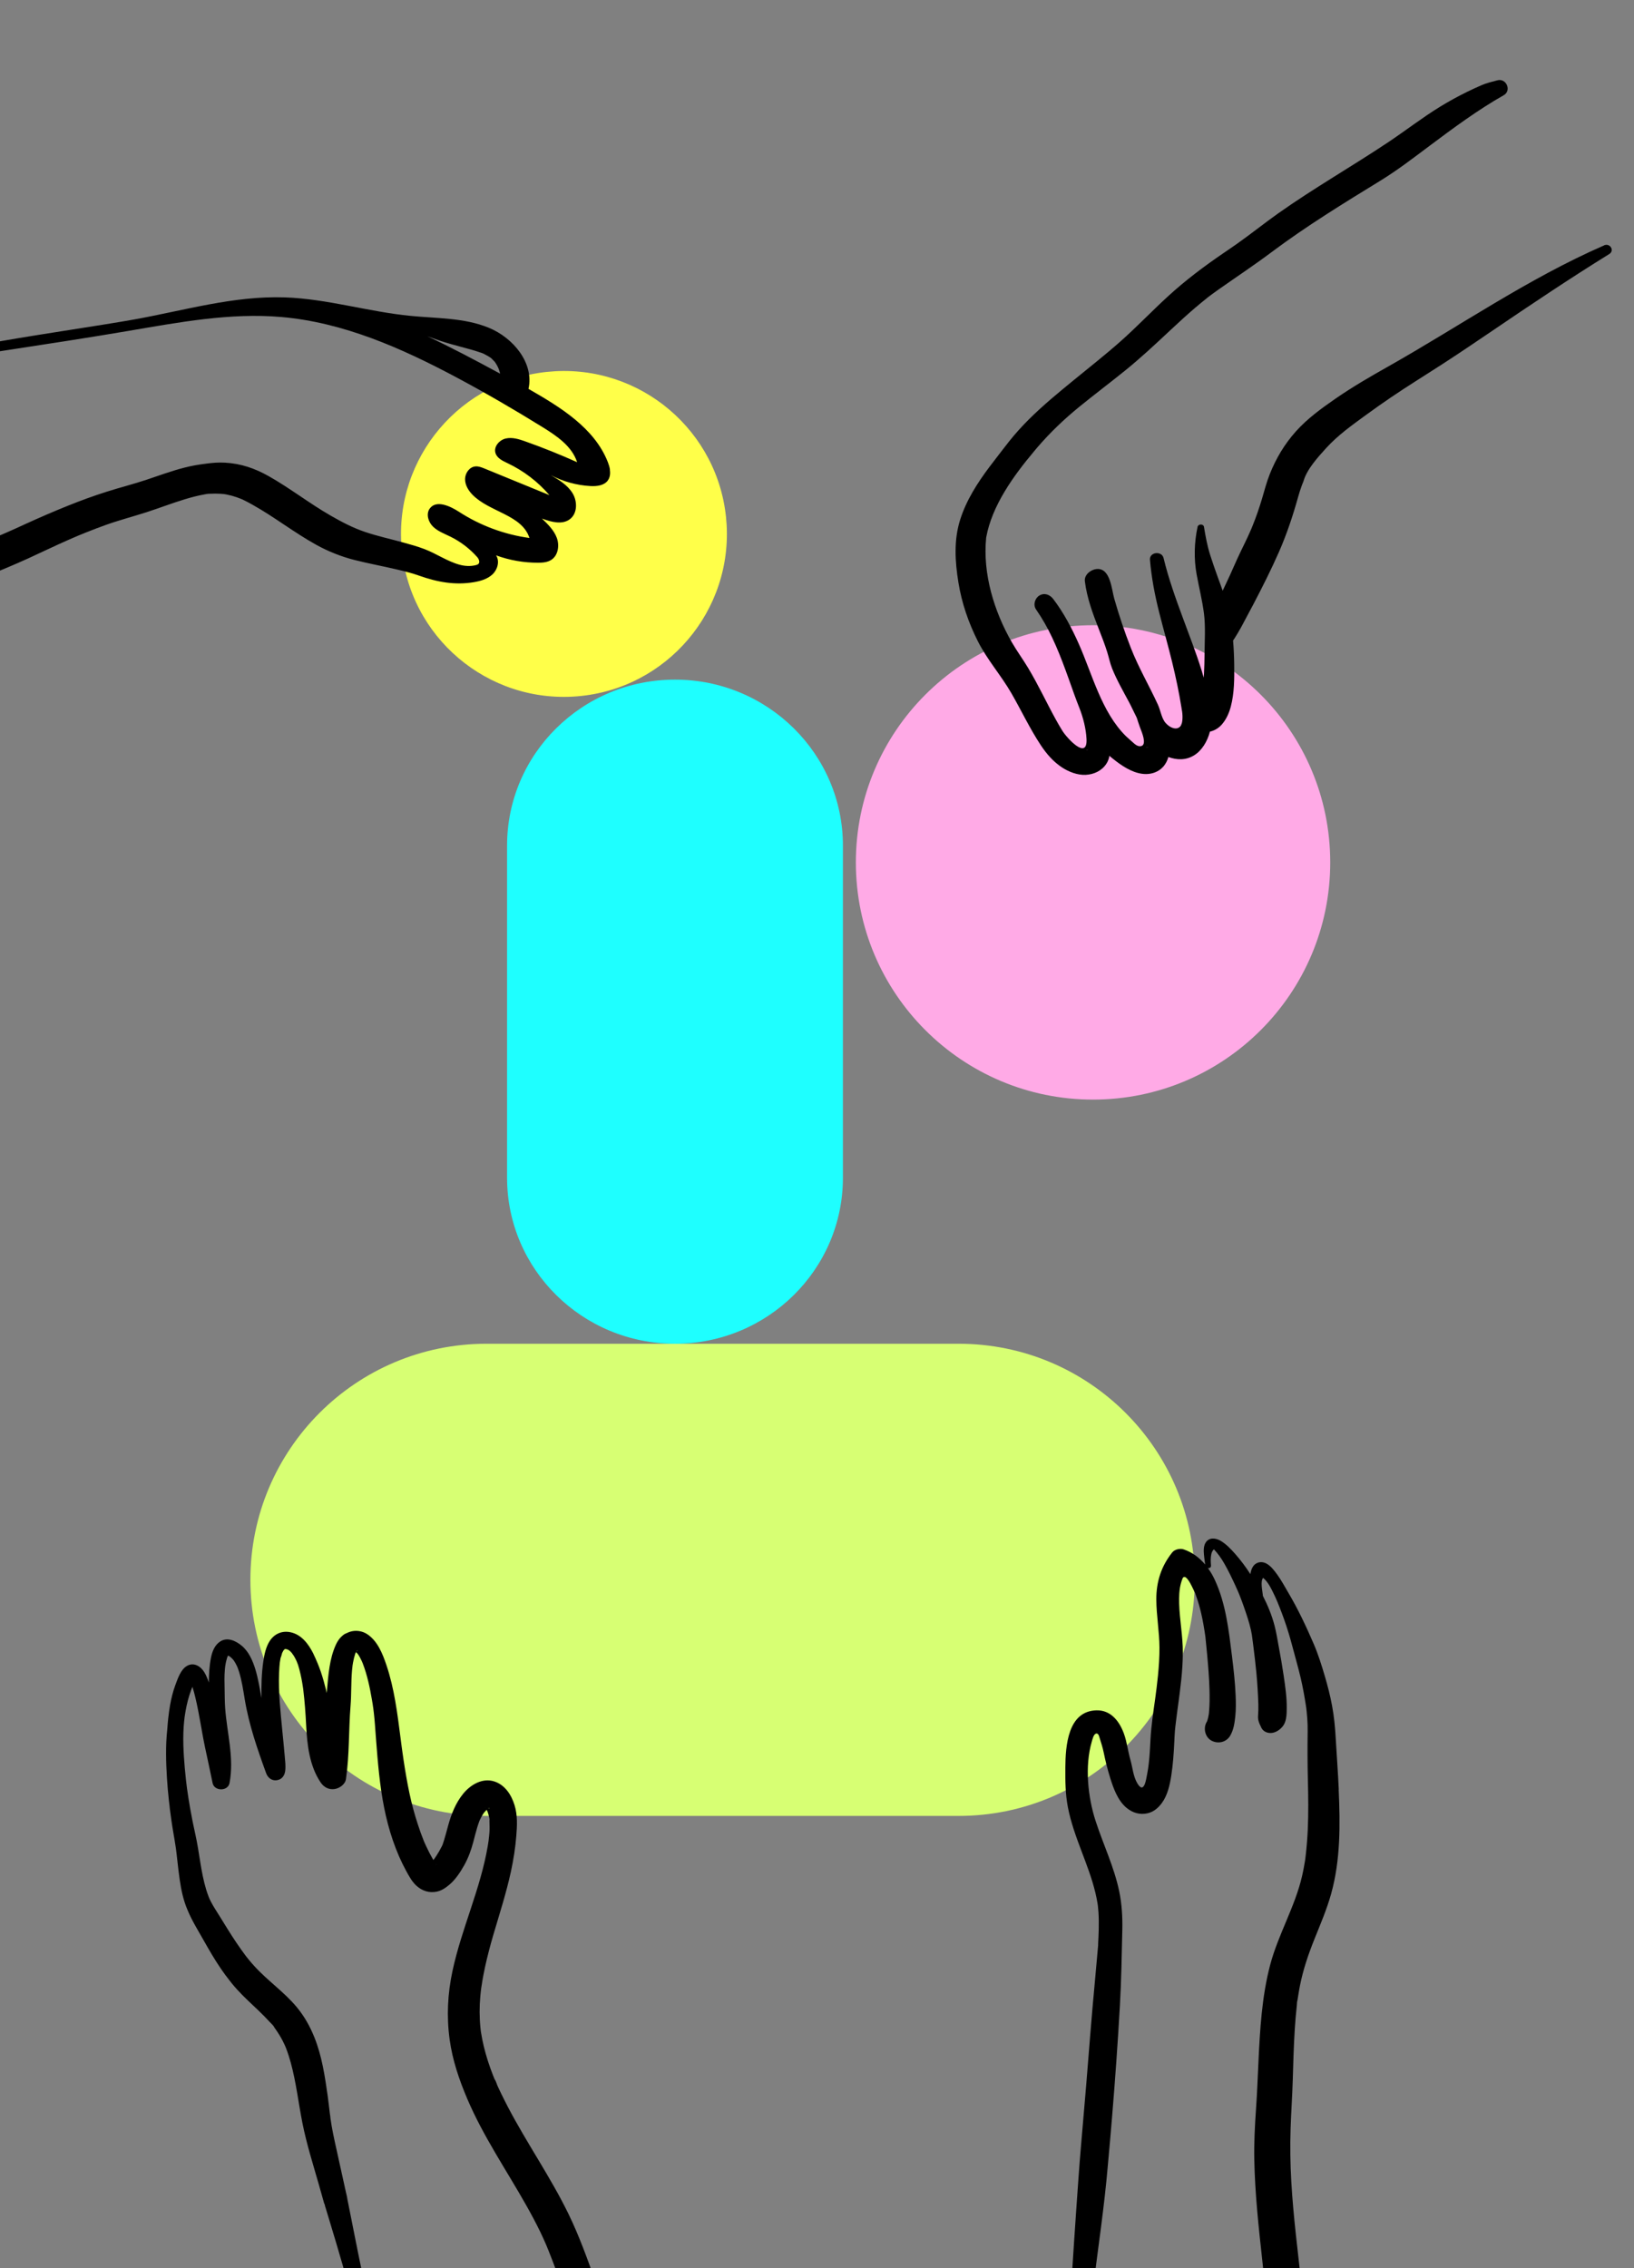 <?xml version="1.0" encoding="UTF-8"?>
<svg xmlns="http://www.w3.org/2000/svg" xmlns:xlink="http://www.w3.org/1999/xlink" viewBox="0 0 640.69 889.37">
  <rect x="0" y="0" width="640.69" height="889.37" fill="#808080" stroke="none"/>
  <defs>
    <style>
      .cls-1 {
        fill: none;
      }

      .cls-2 {
        fill: #ffaae6;
      }

      .cls-3 {
        fill: #ffff49;
      }

      .cls-4 {
        clip-path: url(#clippath-1);
      }

      .cls-5 {
        clip-path: url(#clippath-2);
      }

      .cls-6 {
        fill: #d7ff73;
      }

      .cls-7 {
        fill: #1effff;
      }

      .cls-8 {
        clip-path: url(#clippath);
      }
    </style>
    <clipPath id="clippath">
      <rect class="cls-1" x="98.19" y="526.88" width="370.27" height="185.13"/>
    </clipPath>
    <clipPath id="clippath-1">
      <rect class="cls-1" x="157.24" y="145.47" width="127.77" height="127.77" transform="translate(-16.26 18.64) rotate(-4.65)"/>
    </clipPath>
    <clipPath id="clippath-2">
      <rect class="cls-1" x="335.58" y="245.15" width="186" height="186"/>
    </clipPath>
  </defs>
  <g id="Ebene_1" data-name="Ebene 1">
    <g class="cls-8">
      <path class="cls-6" d="M190.75,712.02h185.13c51.12,0,92.57-41.44,92.57-92.57s-41.44-92.57-92.57-92.57h-185.13c-51.12,0-92.57,41.44-92.57,92.57s41.44,92.57,92.57,92.57"/>
    </g>
    <path class="cls-7" d="M330.51,461.78v-130.2c0-35.95-29.48-65.1-65.85-65.1s-65.84,29.14-65.84,65.1v130.2c0,35.95,29.48,65.1,65.85,65.1s65.84-29.14,65.84-65.1"/>
    <g class="cls-4">
      <path class="cls-3" d="M284.8,204.17c-2.86-35.16-33.69-61.35-68.86-58.49-35.17,2.86-61.35,33.69-58.49,68.86,2.86,35.16,33.69,61.35,68.86,58.49,35.16-2.86,61.35-33.69,58.49-68.86"/>
    </g>
    <g class="cls-5">
      <path class="cls-2" d="M428.58,245.15c-51.36,0-93,41.64-93,93s41.64,93,93,93,93-41.64,93-93-41.64-93-93-93"/>
    </g>
  </g>
  <g id="Ebene_2" data-name="Ebene 2">
    <g>
      <path d="M239.17,184.16c-.15-.99-.45-1.98-.81-2.9-5.23-13.44-18.62-21.6-31.14-28.78,2.26-10.12-5.99-20.04-15.58-23.97-9.59-3.94-20.29-3.64-30.61-4.65-16.57-1.61-32.74-6.69-49.38-7.26-19.94-.68-39.44,5.14-59.08,8.67-24.92,4.48-88.35,12.69-74.08,15.74,8.27-1.27,16.55-2.53,24.82-3.8,15.66-2.4,31.33-4.79,46.95-7.45,19.89-3.38,39.99-7.2,60.09-5.46,24.24,2.1,47.06,12.17,68.53,23.62,11.5,6.13,22.77,12.7,33.86,19.56,5.59,3.46,11.53,7.49,13.55,13.75-6.65-2.99-13.43-5.71-20.3-8.15-2.47-.88-5.11-1.73-7.66-1.15s-4.82,3.2-4.06,5.7c.63,2.06,2.85,3.09,4.8,4.01,6.24,2.96,11.86,7.25,16.36,12.5-8.49-3.48-16.97-6.96-25.46-10.43-1.15-.47-2.36-.95-3.59-.83-2.31.22-3.99,2.6-4.02,4.93s1.26,4.48,2.88,6.15c6.68,6.87,19.45,7.85,22.36,16.98-9.81-1.34-19.31-4.87-27.61-10.25-3.59-2.33-8.96-4.76-11.48-1.3-1.54,2.12-.6,5.26,1.27,7.09s4.41,2.76,6.77,3.91c4.01,1.96,7.62,4.72,10.58,8.06.54.6,1.19,1.96.46,2.66-.28.26-.66.39-1.03.48-2.11.54-4.36.39-6.46-.19-4.75-1.32-9.04-4.34-13.66-6.1-2.67-1.02-5.44-1.79-8.19-2.55-5.01-1.39-10.11-2.49-15.04-4.15s-9.13-3.9-13.46-6.37c-4.25-2.43-8.31-5.18-12.37-7.91-3.96-2.66-7.93-5.32-12.09-7.66-5.38-3.03-10.89-4.92-17.09-5.25-1.22-.07-2.44-.06-3.66.01-.57.03-1.15.08-1.72.14-.67.07-1.36.14-2.02.26,1.65-.31.2-.04-.12,0-2.84.34-5.65.83-8.42,1.55-5.03,1.29-9.9,3.09-14.82,4.74-5.15,1.72-10.41,3.04-15.58,4.68-5.21,1.65-10.35,3.54-15.42,5.58-5.6,2.25-11.14,4.66-16.63,7.17-2.57,1.18-5.13,2.36-7.73,3.48-.61.26-1.21.53-1.82.78-.3.12-.65.27-.8.33-1.39.57-2.77,1.14-4.17,1.69-5.34,2.13-10.72,4.13-16.1,6.13-4.06,1.51-8.1,3.06-12.23,4.36-3.77,1.19-7.55,2.32-11.28,3.62-3.87,1.34-7.82,2.77-11.35,4.87-1.51.9-3.01,1.96-4.22,3.24-2.39,2.52-2.69,6.92,0,9.39,2.59,2.38,6.84,2.69,9.39,0,.14-.15.3-.29.45-.42.6-.38,1.19-.76,1.82-1.1.68-.37,1.38-.71,2.09-1.03.43-.19.86-.38,1.3-.58.01,0,.03-.01.04-.02,3.83-1.55,7.76-2.83,11.69-4.09,9.2-2.97,18.21-6.5,27.2-10.07,5.79-2.3,11.54-4.69,17.2-7.28,5.18-2.37,10.31-4.86,15.52-7.15.59-.26,1.18-.52,1.77-.77.3-.13.59-.26.89-.38.01,0,.19-.08.37-.16.16-.07.48-.2.58-.25.3-.12.6-.25.89-.37.74-.31,1.49-.61,2.24-.91,2.61-1.05,5.25-2.06,7.9-3.01,5.25-1.88,10.63-3.27,15.93-4.98,5.05-1.63,10-3.55,15.07-5.09,2.52-.77,5.07-1.44,7.67-1.9.5-.09,1.03-.22,1.55-.25.27,0,.57-.01.71-.02,1.36-.07,2.72-.07,4.08.01.52.03,1.03.09,1.55.14.01,0,.02,0,.03,0,.29.06.57.1.86.16,1.32.26,2.62.61,3.89,1.05.59.2,1.17.43,1.74.66.17.07.35.14.53.22.13.07.27.13.37.18,1.2.57,2.37,1.21,3.53,1.86,4.35,2.43,8.5,5.2,12.64,7.97,4.07,2.71,8.16,5.42,12.44,7.79,4.65,2.57,9.72,4.59,14.88,5.91,5.68,1.45,11.46,2.48,17.16,3.85,2.76.66,5.52,1.34,8.19,2.29,7.07,2.51,14.02,3.85,21.54,2.58,2.67-.45,5.42-1.25,7.37-3.14s2.81-5.11,1.33-7.38c5.26,1.93,10.87,2.91,16.47,2.89,1.78,0,3.64-.14,5.14-1.09,2.72-1.71,3.32-5.62,2.21-8.64-1.11-3.02-3.51-5.35-5.83-7.58,3.59,1.32,7.92,2.55,10.97.23,2.97-2.26,2.98-6.98,1.03-10.17s-5.3-5.21-8.52-7.1c4.77,2.52,10.1,3.99,15.48,4.29,2.5.14,5.38-.16,6.86-2.18.88-1.21,1.03-2.71.8-4.22ZM167.32,131.76c1.85.65,3.69,1.34,5.56,1.96,2.67.88,5.42,1.61,8.14,2.35,2.35.64,4.71,1.23,7.01,2.04.54.19,1.18.35,1.68.64-1.1-.63.44.24.73.38.51.26,1,.54,1.49.85.21.14.41.28.62.42,0,0,0,0,0,0,.03.03.06.06.1.09.47.46.92.92,1.37,1.4,0,0,0,0,0,0,0,0,0,0,0,0,.2.33.43.65.63.98.17.28.32.56.47.85.02.03.06.12.11.21-.13-.22.26.6.29.67.14.38.27.76.38,1.14.08.26.14.52.21.78-9.49-5.14-19.02-10.22-28.79-14.79ZM188.45,220.43c.13.25.06.14,0,0h0ZM188.55,220.86s0,.02,0,.03c0,0,0,.01,0,.02,0-.01-.01-.03-.02-.04,0,0,0,0,0,0ZM188.57,220.94s0,0,0-.01c.01.03.02.06.03.09-.02-.03-.02-.05-.03-.08ZM188.61,220.79s-.02,0-.02.01c.02-.02.03-.04.05-.07.06-.02.08-.02-.03.05Z"/>
      <path d="M225.63,178.68c.02.07.13.22.32.31v-.02c-.11-.06-.21-.16-.32-.29Z"/>
      <path d="M220.36,178.95s0,0,0,0c.33.14.96.22,0,0Z"/>
      <polygon points="188.59 220.76 188.59 220.76 188.59 220.76 188.59 220.76"/>
      <path d="M188.51,220.79s0,.01,0,.02c0,0,0,0,.01,0,0,0,0,0,0-.01Z"/>
      <path d="M188.5,220.72s0,.04,0,.07c0,0,0,0,0-.02,0-.02-.01-.03-.02-.05Z"/>
      <path d="M188.53,220.85s0,0,0,0c0,0,0,0,0,0,0,0,0,0,0,0,0,0,0,0,0,0,0,0,0-.01.01-.02,0-.02,0-.02,0-.04,0,0,0,0,0,0,0,0-.01.01-.02.02,0,0,0,0,0-.01,0,0,0,0-.01,0,0,0,0,.01,0,.02-.03.03-.03.03-.02-.01-.11.05-.19.11-.05.1.03-.02.06-.04.09-.05,0,0,0,0,0,0Z"/>
    </g>
    <g>
      <path d="M448.74,290.87c0-.31-.16-.53,0,0h0Z"/>
      <polygon points="426.53 293.95 426.52 293.95 426.53 293.95 426.53 293.95 426.53 293.95"/>
      <path d="M443.37,289.79s.08.05.11.08c-.51-.43-.58-.48-.48-.38.04.03.08.07.13.11.08.07.16.13.24.19Z"/>
      <path d="M426.36,294.01s0,0,0,0c-.02,0-.03.01-.04.02.02,0,.02,0,.04-.01Z"/>
      <path d="M426.59,293.92s0,0,0,0c.07-.03.14-.05.22-.08-.07.02-.14.04-.21.07Z"/>
      <polygon points="426.57 293.95 426.57 293.95 426.57 293.95 426.57 293.95"/>
      <path d="M463.34,278.25c-.08-.45-.27-1.14,0,0h0Z"/>
      <path d="M463.28,283.69c-.36.49-.37.66-.27.57.08-.18.17-.37.26-.53,0-.01,0-.02,0-.03Z"/>
      <path d="M515.96,180.31c.92-1.11.28-.37,0,0h0Z"/>
      <path d="M510.94,189.13c-.13.38-.17.58.23-.57-.01.03-.03.05-.04.08-.06.16-.12.33-.19.49Z"/>
      <path d="M628.97,96.22c-29.83,13-56.65,31.68-84.9,47.62-6.94,3.91-13.82,7.91-20.38,12.44-5.52,3.82-11.12,7.87-15.6,12.9-4.44,4.98-7.72,10.48-10.19,16.66-1.28,3.2-2.12,6.52-3.1,9.82-1.05,3.52-2.25,6.98-3.62,10.39-.15.37-.3.74-.45,1.11-.06.15-.13.3-.19.44-.41.94-.82,1.87-1.25,2.79-.89,1.94-1.84,3.85-2.77,5.76-2,4.1-3.69,8.34-5.69,12.44-.49,1.01-.95,2.03-1.42,3.04-.61-1.77-1.26-3.53-1.91-5.3-1.05-2.85-2.03-5.74-2.96-8.63-1.17-3.63-1.83-7.35-2.46-11.1-.21-1.28-2.26-1.22-2.52,0-1.3,6.07-1.48,12.53-.36,18.64.93,5.1,2.21,10.14,2.87,15.28s.27,10.69.23,16.02c-.02,2.56-.08,5.11-.22,7.66-.03.5-.08,1-.11,1.5-.27-.99-.55-1.97-.86-2.95-2.15-6.86-4.76-13.57-7.25-20.31-2.87-7.75-5.69-15.61-7.63-23.65-.7-2.91-5.6-2.37-5.33.72.59,6.97,1.89,13.78,3.6,20.56,1.64,6.49,3.48,12.93,5.07,19.43,1.46,5.97,2.74,12.05,3.71,18.12.04.25.06.52.12.77-.01-.05-.02-.09-.03-.13.36,1.51.54,4.96-.4,6.32-1.63,2.34-5.11.31-6.44-1.78-1.17-1.83-1.58-4.44-2.49-6.44-3.46-7.57-7.61-14.54-10.66-22.37-2.47-6.34-4.64-12.79-6.5-19.33-1-3.5-1.48-11.8-6.65-11.56-2.35.11-5.19,2.15-4.85,4.85.83,6.6,3.11,12.69,5.52,18.85,1.15,2.94,2.3,5.88,3.24,8.89.67,2.14,1.09,4.34,1.92,6.42,1.87,4.65,4.4,9,6.75,13.42,1,1.89,1.87,3.86,2.85,5.76.06.16.12.32.18.48.15.43.28.86.41,1.29.4,1.27.88,2.51,1.35,3.75.54,1.42,2.2,6.03-.86,5.77-.88-.08-1.62-.65-2.27-1.25-.98-.91-2.01-1.72-2.97-2.66-9.57-9.42-13.18-24.2-18.49-36.16-2.75-6.2-5.91-12.21-10.02-17.62-1.28-1.7-3.4-2.58-5.4-1.42-1.78,1.04-2.57,3.6-1.42,5.4.6.94,1.22,1.87,1.84,2.79,1.1,1.74,2.12,3.53,3.07,5.36,4.21,8.13,7.1,16.82,10.19,25.41.62,1.72,1.27,3.42,1.94,5.12,1.49,3.76,2.61,8.16,2.81,12.2.42,8.59-7.72-.41-9.44-3.17-.93-1.49-1.8-3.01-2.65-4.55-1.84-3.34-3.56-6.75-5.31-10.13-1.74-3.36-3.52-6.71-5.47-9.96-2.05-3.43-4.43-6.64-6.42-10.12-6.93-12.07-11.46-26.81-10.06-40.98,0-.03.01-.06.02-.11,2.23-12.47,10.76-24.25,18.76-33.76.13-.15.26-.31.38-.46.32-.38.64-.76.96-1.14,4.93-5.75,10.49-11.05,16.36-15.83,5.87-4.78,11.92-9.34,17.81-14.09,6.24-5.03,12.05-10.48,17.9-15.95,3.18-2.98,6.4-5.93,9.71-8.77,1.61-1.38,3.26-2.71,4.91-4.05.03-.02.04-.03.07-.06.19-.14.38-.29.57-.43.38-.29.77-.57,1.15-.86.9-.66,1.8-1.31,2.71-1.95,6.93-4.87,13.95-9.53,20.73-14.61,13.61-10.19,28.11-19.07,42.58-27.95,6.76-4.15,13.05-9.01,19.4-13.76,9.32-6.97,18.77-13.97,28.91-19.72,3.17-1.8,1.04-6.77-2.47-5.85-2.1.55-4.34,1.08-6.33,1.96-1.81.8-3.62,1.62-5.4,2.49-3.64,1.79-7.24,3.75-10.7,5.87-6.97,4.27-13.47,9.33-20.26,13.87-14.33,9.57-29.31,18.1-43.39,28.07-5.45,3.86-10.65,8.06-16.11,11.9-1.75,1.24-3.53,2.44-5.3,3.65-7.58,5.17-14.83,10.62-21.6,16.82-6.36,5.81-12.3,12.07-18.75,17.78-5.86,5.19-12.02,10.02-18.07,14.98-6.05,4.95-12.14,9.93-17.68,15.44-2.76,2.74-5.38,5.63-7.81,8.67-.76.96-1.51,1.93-2.25,2.9.6-.78-.2.26-.4.51-.35.46-.71.91-1.06,1.37-1.37,1.77-2.74,3.54-4.08,5.33-4.73,6.32-9.03,13.02-11.44,20.6-2.58,8.13-2.04,16.47-.7,24.76,1.29,7.97,3.93,15.65,7.55,22.86,3.69,7.35,9.18,13.48,13.26,20.58,3.87,6.73,7.18,13.8,11.47,20.28,2.28,3.44,4.9,6.49,8.38,8.76,2.6,1.7,5.99,3.01,9.15,2.88,3.27-.14,6.37-1.56,8.19-4.34.64-.98,1.01-2.03,1.19-3.11.9.76,1.82,1.49,2.74,2.19,3.29,2.5,7.45,4.99,11.72,4.94,2.46-.03,4.82-.93,6.52-2.74,1.06-1.14,1.73-2.49,2.15-3.93,3.28,1.17,6.76,1.35,10.02-.63,3.18-1.93,5.28-5.57,6.26-9.32,1.74-.39,3.39-1.36,4.58-2.7,1.8-2.02,2.92-4.53,3.61-7.12,1.4-5.28,1.41-11.08,1.34-16.51-.04-3.13-.18-6.27-.45-9.4.2-.26.39-.54.58-.85.91-1.46,1.81-2.93,2.63-4.44,1.61-2.99,3.21-5.98,4.79-8.99,3.5-6.7,6.93-13.48,9.97-20.4,3.1-7.06,5.47-14.2,7.54-21.61.42-1.5.89-2.98,1.42-4.44.16-.44.34-.87.51-1.31.08-.24.17-.47.27-.7,0,.03-.02.06-.04.09,1.35-4.6,5.66-9.3,8.82-12.79,4.63-5.1,10.17-9.01,15.7-13.05,3.23-2.36,6.5-4.66,9.81-6.91,6.48-4.4,13.16-8.5,19.74-12.76,6.7-4.34,13.32-8.81,19.92-13.29,15.1-10.27,30.3-20.46,45.83-30.08,2.23-1.38.29-4.43-2.01-3.43ZM426.53,293.95s-.01,0-.02,0c0,0,0,0,.01,0,0,0,0,0,0,0,0,0,0,0,.01,0,0,0,0,0,.01,0,0,0,0,0,0,0,0,0,0,0,0,0,0,0,0,0,0,0h0ZM426.48,293.96s0,0-.01.01c-.02,0-.04.01-.05.02,0,0,0,0,0,0,.02,0,.04-.02.07-.03ZM426.35,294.11s-.09.09-.1.13c.02-.06.06-.11.11-.16,0,0,0,.02,0,.03ZM426.54,293.94s0,0,0,0c0,0,0,0,0,0,0,0,0,0,0,0ZM426.37,293.95s0,.01,0,.02c0,.01,0,.02,0,.03,0,0,0,0,0,0,0,0,0,0,0,0,0,0,0,0,0,0,0,0,0,0,0,0,0,0,0,0,0,0-.07.02-.07.02-.04,0-.59.18-.3-.03.05-.07ZM426.56,293.96s0,0,0,0c0,0,0,0-.02,0,0,0,0,0,0,0,0,0,0,0,0,0,0,0,.01,0,.02,0,0,0,0-.01.01-.02-.01,0-.02,0-.04.01,0,0,0,0,0,0,0,0,0,0,0,0,.01,0,.02,0,.04-.01,0,0,0,0,0-.01.16-.08.29-.1.22-.06,0,0-.01,0-.02,0,0,0,.01,0,.02,0-.03.02-.09.05-.23.09,0,0,0,0-.02,0,.06,0,.11.02.16.04-.04-.02-.11-.02-.16-.03ZM426.91,293.82s.09-.02.11-.02c-.03,0-.07,0-.11.02ZM449.39,293.06s-.04,0-.05-.01c.38-.02.62,0,.74.04-.02,0-.04,0-.06,0-.19,0-.41-.02-.62-.02ZM449.93,293.17c.11-.01.2-.03.24-.04.06.05-.05.08-.24.04ZM461.91,286.03s.02,0,.03,0c-.01.01-.02.02-.03.03-.02.02-.05.03-.07.05.02-.02.05-.05.07-.08ZM461.75,286.2s.03-.02.05-.02c-.11.11-.15.14-.05.02ZM462.06,285.87s-.06.07-.08.1c-.01,0-.02,0-.03.01.04-.04.07-.07.11-.12,0,0,0,0,0,0ZM462.76,285.74s-.07.02-.17.05c.09-.04.16-.06.17-.05ZM462.43,285.5c-.11.1-.21.22-.31.33,0,0-.01,0-.02,0,.1-.1.19-.2.33-.33ZM462.57,285.88c.25-.06.47-.09.44-.04-.03.05-.24.05-.44.04Z"/>
    </g>
    <g>
      <path d="M191.97,713.05c0,.24,0,.41,0,.51,0-.17,0-.33,0-.5,0,0,0,0,0-.01Z"/>
      <path d="M173.3,723.79s0,.02,0,.03v-.02s0,0,0-.01Z"/>
      <path d="M73.7,749.23s.02.05,0,0h0Z"/>
      <path d="M239.64,913.42c.05.42.1.83.15,1.25-.07-.55-.15-1.1-.22-1.65-.02-.11-.06-.23-.08-.34-.09-.4-.19-.79-.29-1.19-.36-1.42-.72-2.84-1.15-4.23-1.31-4.26-3.02-8.41-4.53-12.6-3.21-8.96-6.42-17.96-10.59-26.53-7.05-14.49-16.33-27.74-23.79-42.01-.92-1.76-1.8-3.55-2.68-5.33-.45-.92-.88-1.84-1.31-2.77-.38-.82-.67-2.05-1.22-2.76-.02-.06-.05-.11-.07-.17-.18-.44-.35-.88-.53-1.31-.37-.94-.72-1.88-1.06-2.83-.68-1.88-1.29-3.79-1.83-5.72-.52-1.85-.98-3.72-1.35-5.61-.18-.91-.34-1.82-.49-2.74-.01-.08-.06-.37-.09-.63-.01-.1-.03-.2-.03-.26-.04-.33-.07-.66-.11-.99-.41-4.07-.4-8.18-.04-12.25.05-.58.11-1.15.17-1.72.02-.23.21-1.62.13-1.09.04-.29.09-.63.1-.71.09-.57.2-1.14.28-1.71.04-.27.07-.55.11-.82.14-1.08.15-1.09.02-.04.08-.15.08-.47.11-.64.09-.5.18-1,.27-1.5.2-1.07.42-2.14.65-3.2.92-4.21,2.01-8.39,3.22-12.52,2.44-8.31,5.13-16.57,6.96-25.05.98-4.54,1.7-9.15,2.08-13.77.33-4.09.55-8.2-.68-12.19-1.24-4.03-3.72-7.91-7.91-9.28-4.7-1.54-9.39,1.3-12.27,4.86-2.95,3.65-4.6,7.92-5.85,12.41-.54,1.94-1.02,3.89-1.62,5.8-.14.44-.28.87-.43,1.31-.05.14-.31.65-.37.91.11-.4.65-1.35.23-.46-.08.16-.15.32-.23.47-.01.05-.03.11-.02.13,0-.02,0-.06,0-.12-.05.1-.09.2-.14.3-.6,1.19-1.26,2.35-1.99,3.46-.22.34-.45.68-.68,1.01-.04.06-.14.19-.24.33-.12.14-.25.31-.32.39-1.04-1.8-2-3.65-2.87-5.54-.22-.47-.43-.94-.64-1.42-.03-.08-.12-.29-.19-.45,0-.01-.01-.03-.02-.04-.44-1.1-.86-2.2-1.26-3.31-1.43-4.04-2.68-8.13-3.68-12.3-1.01-4.25-1.8-8.56-2.5-12.87-.36-2.19-.68-4.39-.99-6.59-.07-.51-.14-1.03-.21-1.54,0-.02-.01-.08-.02-.14-.02-.17-.06-.46-.07-.53-.15-1.1-.29-2.21-.43-3.31-1.23-9.56-2.43-19.3-5.54-28.47-1.49-4.41-3.48-9.43-7.55-12.08-1.95-1.27-4.51-1.62-6.73-.9-.41.13-.8.31-1.19.49-.28.12-.64.27-.67.28-.62.33-1.19.82-1.68,1.32-.85.87-1.51,1.94-2.01,3.05-2.45,5.43-2.91,11.66-3.43,17.52-.04.45-.08.89-.11,1.34-.09-.4-.18-.8-.28-1.2-.59-2.41-1.26-4.81-2.06-7.16-.37-1.07-.76-2.13-1.19-3.17-.31-.75-.63-1.51-.97-2.25-.04-.08-.21-.44-.25-.52-.19-.43-.37-.87-.59-1.29-1.85-3.67-4.61-7.34-8.87-8.23-3.24-.68-6.18.53-8.04,3.26-1.57,2.31-2.21,5.37-2.61,8.09-.71,4.78-.83,9.63-.72,14.47-.71-3.8-1.29-7.64-2.43-11.34-1.05-3.43-2.61-7-5.47-9.31-2.29-1.85-5.47-3.34-8.26-1.57-2.19,1.38-3.18,3.96-3.66,6.39-.64,3.2-.8,6.47-.84,9.73-.46-1.41-1.01-2.79-1.76-4.03-1.43-2.36-4.13-4.05-6.83-2.48-2.4,1.39-3.53,4.81-4.45,7.25-1,2.65-1.68,5.42-2.17,8.2-.29,1.69-.52,3.39-.71,5.09-.08.7-.14,1.4-.2,2.1-.03.38-.06.76-.09,1.14-.02.22-.03.44-.04.66.04-.62-.07.65-.07.66-.67,6.28-.48,12.7-.09,18.99.18,2.86.43,5.72.74,8.58.1.9.23,1.8.33,2.7.08.77-.09-.73-.02.03.03.35.09.69.13,1.04.18,1.45.38,2.9.59,4.35.5,3.48,1.17,6.93,1.68,10.41.02.13.1.69.11.79.06.44.11.89.17,1.33.13,1.09.25,2.19.37,3.28.26,2.38.54,4.75.88,7.12.3,2.1.67,4.19,1.18,6.25.23.92.49,1.83.78,2.73.16.48.32.97.5,1.44.1.27.21.54.32.81.03.07.21.5.33.81,1.7,4.13,4.13,7.99,6.32,11.88,2.13,3.79,4.32,7.55,6.77,11.14.54.79,1.1,1.58,1.67,2.35.5.67,1.01,1.34,1.53,2,.04.05.08.1.12.16.04.05.07.1.12.15.28.36.56.72.85,1.08,1.3,1.59,2.68,3.1,4.12,4.56,2.79,2.81,5.76,5.43,8.53,8.24.68.69,1.35,1.39,2,2.11.61.67,1.67,1.54,2.02,2.37,0,0-.69-.92-.3-.39.16.22.33.44.49.67.28.39.56.79.83,1.2.54.81,1.06,1.63,1.54,2.48.46.81.88,1.64,1.28,2.48.15.31.28.62.42.93.09.26.22.54.32.79.71,1.85,1.31,3.75,1.84,5.67,2.11,7.75,2.99,15.77,4.56,23.64,1.63,8.22,4.2,16.25,6.49,24.3.66,2.32,1.29,4.66,1.97,6.98.13.45.46.92.53,1.37,0,.05-.32-.98-.23-.48.05.3.19.61.28.91.2.66.4,1.32.6,1.98.4,1.31.79,2.62,1.19,3.93,1.66,5.48,3.3,10.96,4.88,16.46,1.63,5.68,3.31,11.36,4.75,17.09,1.38,5.52,2.69,11.06,4.06,16.58,1.18,4.79,2.36,9.59,3.44,14.41.23,1.01.45,2.02.67,3.03.1.48.21.95.3,1.43.05.23.08.47.13.7.02.1.03.2.05.29.06.15.13.3.19.45,0,0,0,0,0,0,.49,1.58.84,3.22,1.22,4.83.28,1.2.53,2.4.73,3.61.26,1.59,2.76,1.17,2.76-.37,0-2.85-.24-5.71-.53-8.53-.03-.27-.05-.22-.06-.12.01-.25.05-.49.03-.75-.02-.3-.1-.59-.15-.89-.09-.48-.16-.95-.24-1.43-.17-1.01-.35-2.03-.53-3.04-.4-2.28-.83-4.55-1.26-6.82-1.04-5.4-1.96-9.89-3.15-15.29-1.22-5.59-2.53-11.16-3.66-16.76-.58-2.86-1.16-5.72-1.74-8.58-.29-1.42-.58-2.84-.87-4.26-.07-.35-.15-.71-.22-1.06-.03-.14-.04-.31-.09-.45,0-.03-.02-.04-.02-.06,0-.06-.02-.13-.03-.21-.13-.82-.33-1.62-.49-2.43-1.06-5.38-2.13-10.76-3.21-16.14-.05-.24-.09-.49-.15-.73-.04-.34-.1-.71-.16-1.01-.13-.65-.31-1.29-.45-1.93-.26-1.16-.51-2.33-.77-3.49-.47-2.13-.94-4.26-1.41-6.39-.73-3.3-1.46-6.59-2.18-9.89-.44-2.04-.87-4.08-1.22-6.14-.16-.95-.3-1.89-.44-2.84-.06-.41-.08-.84-.17-1.24.34,1.47-.02-.17-.07-.57-.3-2.33-.52-4.67-.85-6.99-1.11-7.78-2.27-15.73-5.22-23.06-1.75-4.35-3.87-8.16-6.85-11.79-2.47-2.99-5.35-5.61-8.25-8.18-2.92-2.59-5.87-5.15-8.5-8.05-.64-.7-1.27-1.42-1.87-2.15-.33-.4-.65-.8-.97-1.2-.17-.21-.34-.43-.51-.64,0,0,0,0,0,0-1.24-1.69-2.47-3.39-3.64-5.13-2.34-3.48-4.52-7.06-6.72-10.63-1.08-1.75-2.24-3.46-3.19-5.29-.24-.46-.46-.91-.68-1.38,0-.01-.03-.08-.06-.15-.06-.15-.18-.45-.21-.51-.37-.95-.7-1.92-1-2.89-2.14-7.03-2.62-14.43-4.23-21.58-.76-3.38-1.44-6.78-2.04-10.19-.45-2.56-.86-5.13-1.22-7.71-.02-.13-.04-.26-.05-.4-.04-.34-.09-.68-.13-1.02-.09-.73-.18-1.46-.26-2.19-.17-1.5-.32-3-.45-4.51-.53-6.13-.9-12.42-.24-18.55.04-.38.09-.75.13-1.13.01-.11.03-.23.04-.34.01-.08.03-.21.03-.24.11-.73.22-1.46.35-2.18.25-1.41.55-2.81.92-4.2.35-1.32.75-2.63,1.23-3.91.12-.31.24-.62.36-.92,0-.01,0-.01,0-.02.05-.12.1-.24.16-.36,0,0,0,0,0-.01.03.08.06.15.08.23.41,1.25.75,2.53,1.05,3.81,1.59,6.59,2.48,13.34,3.89,19.98.97,4.56,1.98,9.11,2.9,13.68.66,3.26,6.01,3.31,6.64,0,1.88-9.95-1.01-19.57-1.72-29.45-.18-2.51-.15-5.04-.21-7.56-.06-2.49-.13-5,.1-7.48.02-.27.05-.55.08-.82.01-.14.03-.27.05-.41.09-.59.18-1.18.31-1.76.11-.49.23-.98.38-1.46.06-.17.14-.37.2-.56.04-.09.08-.19.13-.27.04-.07.09-.14.13-.21.15.08.32.16.38.2.12.07.4.28.48.33.21.17.42.35.61.54.21.21.41.43.6.66.03.05.35.48.43.62.39.62.72,1.26,1.03,1.93,0,.03.29.72.32.8.15.4.28.8.41,1.21,1.11,3.53,1.65,7.22,2.25,10.86,1.64,9.95,4.96,19.53,8.4,28.99.65,1.78,2.22,3.02,4.18,2.73,2.02-.3,3.07-1.8,3.3-3.74.23-1.91-.05-3.92-.21-5.82-.28-3.27-.61-6.54-.93-9.81-.72-7.52-1.57-15.07-1.28-22.64.03-.79.07-1.57.13-2.35.03-.41.07-.81.11-1.22.01-.13.03-.26.04-.39,0-.04,0-.06,0-.09,0,0,0,0,0,0,.06-.37.12-.73.18-1.1.04-.26.08-.52.13-.78,0,0,0-.01,0-.02.01-.02.02-.04.04-.07.26-.56.38-1.27.58-1.86,0-.02,0-.02.01-.04.02-.04.04-.07.07-.13.13-.24.25-.48.39-.72,0-.02.04-.06.08-.11-.08.04-.1.02.07-.14.03-.03.06-.06.09-.09.05-.08.09-.14.1-.16,0,0,.01,0,.02,0,0,.01,0,.02,0,.03,0-.01.02-.02.03-.03-.01,0-.02,0-.03,0,.02-.01.04-.02.07-.03.01-.01.02-.02.03-.04.03-.03.03-.04.05-.07.05-.01.1-.03.15-.04,0,0,.02,0,.03,0,0,0,.02-.01.03-.02,0,0,.01,0,.02,0,.02,0,.04,0,.06.01,0,0,0,0,0,.01.03,0,.05,0,.08,0,.13.03.25.05.38.09.14.04.27.09.4.13.06.02.1.03.13.03.23.14.46.33.59.39,0,0,0,0,.01,0,.14.13.29.26.43.39.27.26.5.55.75.83-.67-.76.27.41.42.66.32.51.61,1.04.88,1.58.15.3.28.6.42.9,0,.08.48,1.29.29.73.07.2.15.4.21.61.36,1.15.67,2.32.93,3.49.26,1.12.48,2.25.67,3.38.11.62.21,1.24.3,1.87.03.21.06.41.09.62.02.11.03.21.04.32,0,.03,0,.03,0,.06.56,4.62.89,9.26,1.12,13.9.38,7.61,1.29,15.87,5.68,22.36,1.24,1.84,3.15,2.9,5.41,2.59,1.91-.26,4.21-1.8,4.51-3.89,1.4-9.51,1.03-19.12,1.8-28.68.38-4.63.17-9.29.58-13.92.06-.66.13-1.31.21-1.97.06-.4.12-.8.2-1.2.2-1.13.48-2.24.83-3.33-.02.03-.04.05-.07.07.03-.02.05-.06.08-.11.01-.03.02-.07.03-.1.11-.33.15-.35.14-.26.04-.1.08-.2.1-.24.01-.02.03-.04.04-.07.23.23.45.46.67.69.09.12.17.25.26.37.27.41.52.84.75,1.28.23.44.45.88.66,1.34.02.04.05.11.08.19.07.18.2.49.24.59,1.76,4.58,2.78,9.45,3.6,14.27.1.56.18,1.12.28,1.68,0,.03.03.29.05.34.02.16.04.32.06.48.02.11.04.23.06.34.01.07.02.11.03.15.1.8.2,1.6.29,2.41.15,1.36.28,2.72.38,4.08.67,8.75,1.22,17.51,2.49,26.19,1.3,8.89,3.41,17.47,7,25.73.86,1.97,1.81,3.91,2.84,5.79,1.09,1.98,2.25,4.13,3.94,5.67,2.24,2.04,5.01,2.94,7.99,2.33,1.91-.39,3.52-1.51,4.98-2.75,2.41-2.04,4.27-4.9,5.8-7.63,1.59-2.84,2.68-5.87,3.52-9.01.5-1.89.96-3.78,1.52-5.65.27-.9.56-1.78.89-2.66.04-.11.15-.3.2-.45.21-.43.42-.86.65-1.28.23-.4.47-.8.72-1.18.02-.03.21-.29.3-.41.27-.31.53-.61.82-.9.05-.05.1-.09.15-.14.1.18.19.35.29.53.04.08.08.16.09.22.11.31.21.63.31.95.11.38.21.77.29,1.16.04.2.08.4.12.61,0-.05,0-.08,0-.14,0,.05,0,.1,0,.15,0,.02,0,.04.01.06.06.33,0,.75-.01.43,0,1.62.13,3.24,0,4.88-.08,1.02-.2,2.04-.32,3.06-.02.13-.03.23-.03.3-.01.08-.03.16-.04.24-.09.58-.18,1.15-.27,1.73-2.84,16.81-10.27,32.38-13.83,49-1.91,8.9-2.35,17.86-1.11,26.88,1.11,8.08,3.72,15.74,6.9,23.22,6.27,14.74,15.39,28.02,23.22,41.93,1.9,3.37,3.72,6.78,5.41,10.26.84,1.73,1.62,3.48,2.39,5.25.06.16.13.31.19.47.22.52.43,1.04.64,1.57.45,1.13.9,2.26,1.33,3.39,1.7,4.41,3.28,8.87,4.88,13.32.77,2.13,1.53,4.27,2.32,6.4.39,1.05.78,2.11,1.21,3.15.27.64.54,1.28.81,1.92-.4-.94.11.3.19.54.48,1.29.91,2.61,1.34,3.92.1.3.19.61.29.91.05.15.09.3.14.45.04.12,1.09,2.55.38.93-.5-1.14-.12-.21-.07.12.56,3.18,4.62,5.26,7.57,4.3,3.42-1.11,4.9-4.17,4.3-7.57-.04-.22-.09-.47-.18-.67ZM76.88,658.67c.1-.14.12-.14,0,0h0ZM89.09,648.97s.03,0,.05,0c-.02,0-.03.01-.03.02-.11,0-.18,0-.02-.02ZM89.48,649.09s0,0,0,0c.07.03.09.04,0,0ZM112,646.4s0,0,0,0c0,0,.02-.01.02-.02,0,0,0,.01-.01.02ZM111.53,646.59s-.06.06-.07.08c-.03-.02,0-.05.07-.08ZM111.48,646.68s0-.01,0-.01c0,0,0,.01,0,.02,0,0,0,0-.01,0ZM139.82,647.51h0s0,0,0,0c0,0,0,0,0,0ZM139.7,647.51s.06-.06.1-.1c-.02.03-.04.06-.06.1-.01,0-.02,0-.04,0ZM139.51,647.69c-.37.2-.28.07-.02-.03.01,0,.02.01.03.02,0,0,.02-.01.02-.02,0,0,0,0,0,0,0,0,0,0,0,0,0,0,0,0,0,0,0,0-.01,0-.02,0,0,0,0,0,0,0-.09.06-.12.09-.02,0ZM139.54,647.77s.03-.03.05-.05c0,0,0,0,0,0-.02.03-.04.05-.05.05ZM139.85,647.48s-.03.02-.04.03c0,0-.02,0-.02,0,0,0,0,0,0,0,.27-.2.17-.13,0,0,.03-.05.06-.1.09-.15,0-.01,0-.02.01-.03.29-.28.56-.54.16-.04-.08.1-.16.17-.21.21ZM170.95,731s-.01-.01-.02-.02c-.01-.02-.02-.04-.03-.06.44.17.29.18.05.08ZM171.04,731.08s-.01,0-.02-.01c.27.18.57.36.02.01ZM188.16,713.63s.02-.03.03-.05c-.13.3-.38.77-.03.05ZM191.29,709.07s-.02.02-.03.02c-.04,0-.09-.01-.13-.02.03,0,.04,0,.08,0,.03,0,.05,0,.08,0ZM189.8,710.73s.05-.06.08-.09c-.17.23-.7.79-.08.09ZM189.9,710.62s.04-.06.03-.07c0,0-.01.03-.03.07ZM190.23,708.78s.02.02.03.03c-.21-.08-.31-.13-.03-.03ZM191.55,709.1c.07.02.07.03-.07.02,0,0-.01,0-.02,0,0,0,0,0,0,0-.01,0-.03,0-.04,0-.02,0-.03,0-.05,0,.01,0,.02,0,.04,0-.01,0-.02,0-.03,0,.01-.01.02-.02.03-.03.03,0,.06,0,.09.01,0,0,0,0,.01,0,.04-.03.09-.06.12-.09.37-.26.51-.04-.08.1ZM194.1,815.64c-.05-.13-.1-.25-.16-.38.11.21.55,1.35.16.38Z"/>
      <path d="M111.21,647.09c.11-.06.31-.24.29-.37-.04.05-.09.09-.13.14-.05.08-.11.16-.16.23Z"/>
      <path d="M111.57,646.65s-.03.03-.04.04c.11.02.28-.02.4-.18-.03,0-.07,0-.1,0-.09.05-.19.1-.27.14Z"/>
      <path d="M73.7,749.23c-.02-.05-.06-.15-.11-.27,0,0,0,0,0,0,.06.14.09.22.11.27Z"/>
      <path d="M191.92,708.94c-.1.05-.26.1-.41.15,0,0,0,0,0,0,0,0,0,0,0,0-.03,0-.06.01-.09.02,0,0,0,0,0,0,.03,0,.06-.02.08-.02-.01,0-.03.02-.04.03,0,0,.01,0,.01,0,.03,0,.05-.01.07-.02-.01,0-.02,0-.04-.01.13-.03.27-.08.42-.15Z"/>
      <path d="M139.52,647.67s0,0-.01,0c0,0,0,0,0,0,0,0,.01,0,.02,0,0,0,0,0,0,0Z"/>
      <path d="M139.32,648.46c.1-.12.17-.32.18-.41-.05.13-.11.26-.16.36,0,.01,0,.03-.01.04Z"/>
      <polygon points="430.13 680.06 430.12 680.06 430.13 680.06 430.13 680.06"/>
      <path d="M447.55,701.75s0,0-.01.01c0,0,.01-.01.01-.01,0,0,0,0,0,0Z"/>
      <path d="M447.81,701.64s-.02-.02-.02-.02c0,0-.02,0-.02,0,.01,0,.03,0,.05.01Z"/>
      <path d="M447.82,701.64s.04-.03.05-.04c.02.01.04.02.06.04,0,0,.01.01.02.02,0,0,0,0,0,0,.02.02.05.03.07.05.01,0,.03.01.04.02.05,0,.09-.02.11-.05-.04-.02-.09-.04-.14-.05.18-.08.06-.11-.15-.05.01-.01.02-.02.02-.03-.01,0-.03.01-.04.01,0,0,0,0,0,0,0,0,0,0,.01.01,0,0-.01,0-.02,0,0,0,0,0,0,0,0,0,0,0,.01,0,0,0-.01,0-.02,0,0,.02-.02.03-.03.04,0,0,0,0,0,0ZM447.89,701.59s0,0,.01.01c0,0-.01,0-.02,0,0,0,0,0,0-.01Z"/>
      <path d="M447.75,701.62s0,0,0,0c0,0,.01,0,.02,0,0,0,0,0,0,0Z"/>
      <path d="M447.76,701.6h0s-.03,0-.04.02c0,0,0,0,0,0,.01,0,.02,0,.03,0,0,0,0-.01.01-.02Z"/>
      <path d="M447.6,701.7s-.08.05-.12.08c.02,0,.04-.02.06-.03.02-.02.04-.03.06-.05Z"/>
      <path d="M447.53,701.77s-.04.04-.07.07c0,0,0,0,0,0,.02-.02.04-.04.06-.06Z"/>
      <path d="M447.71,701.69s.03-.04.04-.06c-.03.01-.07.03-.1.05.02,0,.04,0,.06.01,0,0,0,0,0,0Z"/>
      <path d="M447.69,701.72s0,0,0-.01c-.03-.01-.05-.02-.07-.02-.03.02-.05.04-.08.07.04-.01.09-.02.14-.03Z"/>
      <path d="M475.47,607.22s-.02-.02-.03-.02c0,0,0,0-.02,0,0,0-.02,0-.01.02.02,0,.04,0,.05,0Z"/>
      <path d="M475.44,607.23s0,0,.01,0c0,0-.01,0-.02,0,0,0,0,0,.01,0Z"/>
      <path d="M475.36,607.2s-.02,0-.02,0c.02,0,.04,0,.06,0-.02,0-.03,0-.04-.01Z"/>
      <path d="M475.42,607.22s0,0-.01,0c0,0,.01,0,.02,0,0,0,0,0,0,0Z"/>
      <path d="M524.93,701.66c-.3-6.68-.81-13.34-1.19-20.01-.24-4.31-.63-8.55-1.43-12.8-.73-3.92-1.71-7.79-2.84-11.61-1.25-4.24-2.59-8.54-4.34-12.61-2.97-6.9-6.21-13.77-10.04-20.24-1.4-2.36-2.68-4.79-4.3-7.01-1.15-1.59-2.45-3.33-4.2-4.3-1.92-1.07-4.17-.65-5.36,1.26-.53.85-.81,1.85-.95,2.88-1.8-2.79-3.78-5.46-5.98-7.95-1.65-1.88-3.49-3.81-5.66-5.11-1.94-1.16-4.61-1.48-5.94.75-.63,1.05-.75,2.27-.71,3.47.07,1.68.34,3.39.55,5.06-2.24-2.66-5.04-4.79-8.46-5.94-1.39-.47-3.48,0-4.42,1.17-4.33,5.39-6.31,11.57-6.27,18.47.03,6.3,1.19,12.53,1.23,18.84.02,3.64-.22,7.27-.57,10.89-.16,1.64-.35,3.28-.55,4.92-.1.82-.21,1.64-.32,2.46-.02.15-.03.25-.04.34-.01.09-.03.21-.05.38-.07.49-.13.98-.2,1.47-.72,5.2-1.52,10.38-1.79,15.63-.1,1.89-.19,3.78-.33,5.67-.18,2.53-.44,5.07-.92,7.57-.45,2.38-1.22,8.38-3.87,3.98-1.68-2.79-1.86-6.19-2.75-9.26-.98-3.4-1.34-6.96-2.55-10.29-1.74-4.79-5.08-9.23-10.7-9.12-11.33.23-12.2,14.05-12.26,22.44-.04,5.3,0,10.43,1.02,15.67,1.13,5.77,3.14,11.32,5.21,16.81,2.07,5.49,4.21,10.97,5.57,16.69.31,1.31.58,2.63.8,3.96.06.35.11.71.16,1.07,0,.04,0,.07.01.13.09.82.17,1.65.22,2.47.28,4.29.06,8.65-.17,12.94.03-.26.06-.51.1-.77-.44,4.99-.87,9.98-1.34,14.96-1.3,13.6-2.31,27.25-3.43,40.86-.66,7.96-1.34,15.91-2.04,23.86-.73,8.3-1.25,16.62-1.85,24.93-.61,8.44-1.12,16.88-1.68,25.32-.53,8.06-1.27,16.11-1.82,24.17-.96,14.06-2.14,28.1-3.56,42.12-.28,2.81-.52,5.6-.72,8.41-.09,1.26-.18,2.52-.27,3.78-.05.61-.09,1.22-.14,1.83-.06.7-.08.86-.16,1.75-.17,2.08-.42,4.16-.66,6.24-.22,1.86-.36,2.98-.61,4.68-.17,1.12-.35,2.24-.6,3.34-.3,1.34,1.63,1.88,2.06.57,2.28-7,3.38-14.47,4.82-21.67.12-.61.24-1.21.36-1.82.06-.31.12-.62.18-.93.04-.19.07-.38.11-.56.03-.16.25-1.47.17-.9-.06.42.04-.22.04-.24.03-.19.06-.39.09-.58.05-.33.1-.66.15-.98.11-.74.22-1.47.33-2.21.47-3.13.93-6.27,1.38-9.4.48-3.37.96-6.74,1.42-10.12.36-2.62,1.11-5.47,1.11-8.12.13-.89.26-1.79.39-2.68,1.16-7.99,2.33-15.98,3.32-24,.25-2.05.5-4.1.75-6.16,2.02-16.63,4.59-33.23,5.98-49.92.57-6.18,1.11-12.37,1.62-18.56,1.2-14.49,2.24-28.99,3.06-43.5.56-9.89.73-19.79.95-29.68.11-5.16-.16-10.19-1.22-15.28-1.98-9.49-6.24-18.31-9.23-27.49-3.07-9.41-4.34-21.56-1.51-31.2.25-.83.72-3.09,1.84-3.15.96-.05,1.14,1.66,1.41,2.35-.05-.21-.12-.43-.19-.64.59,1.89,1.19,3.72,1.59,5.66.7,3.36,1.49,6.65,2.52,9.93,1.3,4.15,2.97,8.93,6.41,11.81,2.35,1.97,5.24,2.88,8.29,2.17,2.38-.55,4.18-2.1,5.59-4.01,2.26-3.07,3.14-7.13,3.71-10.82.67-4.36.97-8.74,1.18-13.14.07-1.46.12-2.93.24-4.38.1-1.18.26-2.36.4-3.53.1-.82.21-1.65.31-2.47.06-.49.13-.99.19-1.48.04-.33.09-.66.13-.99.05-.35.07-.51.07-.5.07-.49.13-.98.2-1.47.07-.49.13-.98.2-1.48.11-.82.22-1.64.32-2.46.23-1.8.45-3.6.64-5.41.38-3.61.63-7.24.64-10.87.02-6.47-1.25-12.8-1.45-19.25-.04-1.31-.03-2.61.06-3.92.03-.39.07-.77.11-1.18.15-1.52.57-3.21,1.13-4.62.08-.21.18-.43.36-.56.31-.23.77-.13,1.06.13,1.23,1.08,2.24,3.35,2.94,4.8.13.27.25.53.37.8.13.28.19.39.21.41.15.39.32.92.35.99.45,1.21.84,2.44,1.2,3.69.68,2.37,1.21,4.79,1.66,7.22.2,1.11.39,2.22.56,3.34.09.59.15,1.19.26,1.77-.25-1.45-.04-.23.05.34.01.16.02.32.03.41.22,1.99.41,3.98.59,5.97.43,4.71.83,9.43.96,14.16.08,2.88.09,5.78-.17,8.66-.03.3-.05.59-.09.89,0,.02,0,.03,0,.05-.09.5-.17.99-.28,1.48-.1.44-.24.86-.37,1.29-.06.12-.13.24-.2.36-1.43,2.4-.62,5.96,1.91,7.3,2.58,1.36,5.77.65,7.3-1.91,1.38-2.32,1.76-5.08,2.03-7.71.27-2.64.24-5.32.13-7.97-.21-5.21-.8-10.41-1.44-15.58-1.27-10.1-2.38-20.46-6.7-29.81-.76-1.65-1.67-3.23-2.73-4.69.62.1,1.27-.22,1.2-1.03-.13-1.52-.19-2.95.13-4.45.14-.66.51-1.48,1.02-1.88,1.58,1.7,2.82,3.43,3.99,5.45,1.57,2.72,2.94,5.57,4.26,8.42.34.72.66,1.45.98,2.18.05.1.29.67.38.87.05.13.11.26.11.27.11.26.21.52.32.78.62,1.55,1.21,3.12,1.75,4.7,1.01,2.94,2.04,5.89,2.71,8.93.13.61.26,1.23.36,1.84.02.13.04.26.06.39.01.1.03.2.04.3.16,1.26.33,2.52.49,3.78.44,3.48.86,6.97,1.19,10.46.39,4.08.63,8.17.77,12.27.05,1.59,0,3.15-.11,4.74-.09,1.38.35,2.69.99,3.91.04.07.09.17.14.27.65,1.91,2.71,2.75,4.6,2.39,1.78-.34,3.53-1.7,4.43-3.25,1.06-1.86,1.07-4.38,1.09-6.51.04-4.21-.58-8.4-1.19-12.57-.56-3.85-1.23-7.68-1.95-11.51-.51-2.71-.93-5.48-1.63-8.15-1.06-4.09-2.69-8.02-4.62-11.8,0-.09.02-.18.01-.27-.15-1.67-1.04-5.38.13-6.69.93.73,1.82,1.95,2.44,2.97.88,1.45,1.58,3,2.31,4.53.3.63.57,1.28.84,1.92.02.04.02.05.03.08.02.04.03.07.06.14.06.15.12.3.18.45.19.46.37.92.56,1.38.64,1.63,1.26,3.26,1.84,4.91,1.28,3.61,2.37,7.28,3.34,10.99,1.04,3.99,2.21,7.94,3.14,11.96.84,3.6,1.48,7.23,2.05,10.88.04.26.11.76.13.94.05.45.1.9.15,1.35.09.88.17,1.76.23,2.65.12,1.67.17,3.34.15,5.01-.08,6.41-.07,12.8.09,19.21.16,6.48.25,12.97-.05,19.45-.15,3.21-.4,6.42-.76,9.61-.05.48-.11.95-.17,1.43,0,.02,0,.05,0,.07-.07.67-.21,1.37-.32,2.02-.27,1.64-.59,3.27-.96,4.89-2.78,12.13-9.37,22.94-12.54,34.95-3.26,12.38-3.99,25.37-4.59,38.11-.29,6.08-.51,12.17-.94,18.24-.47,6.68-.81,13.32-.68,20.02.25,13.2,1.69,26.34,3.13,39.45.37,3.33.73,6.66,1.08,9.99.21,1.95.66,3.63,2.1,5.07,1.24,1.24,3.29,2.18,5.07,2.1,3.54-.16,7.61-3.18,7.17-7.17-1.48-13.6-3.26-27.17-4.04-40.83-.4-6.94-.51-13.9-.28-20.84.21-6.36.66-12.72.85-19.08.2-6.51.36-13.03.77-19.54.2-3.23.46-6.45.83-9.67.08-.68.03-1.58.27-2.22-.06.27-.21,1.5-.04.38.07-.45.13-.9.2-1.34.23-1.48.48-2.95.76-4.42,1.23-6.3,3.27-12.31,5.65-18.26,2.37-5.92,4.91-11.79,6.62-17.95,3.68-13.21,3.56-27.22,2.94-40.8ZM447.63,701.6s.06,0,.09,0c0,0,0,0-.01.01-.03,0-.06-.01-.07-.01ZM447.64,701.66s0,0-.01.01c0,0,0,0,0,0,0,0,.01,0,.02-.01ZM447.77,701.7s.03-.04.04-.06c.01.01.03.03.04.04-.03,0-.05.01-.08.02ZM461.8,669.77s-.01.09-.02.13c0-.06.02-.12.02-.18,0,.02,0,.03,0,.05ZM462.54,623.47c.04-.41.02-.21,0,0h0Z"/>
    </g>
  </g>
</svg>